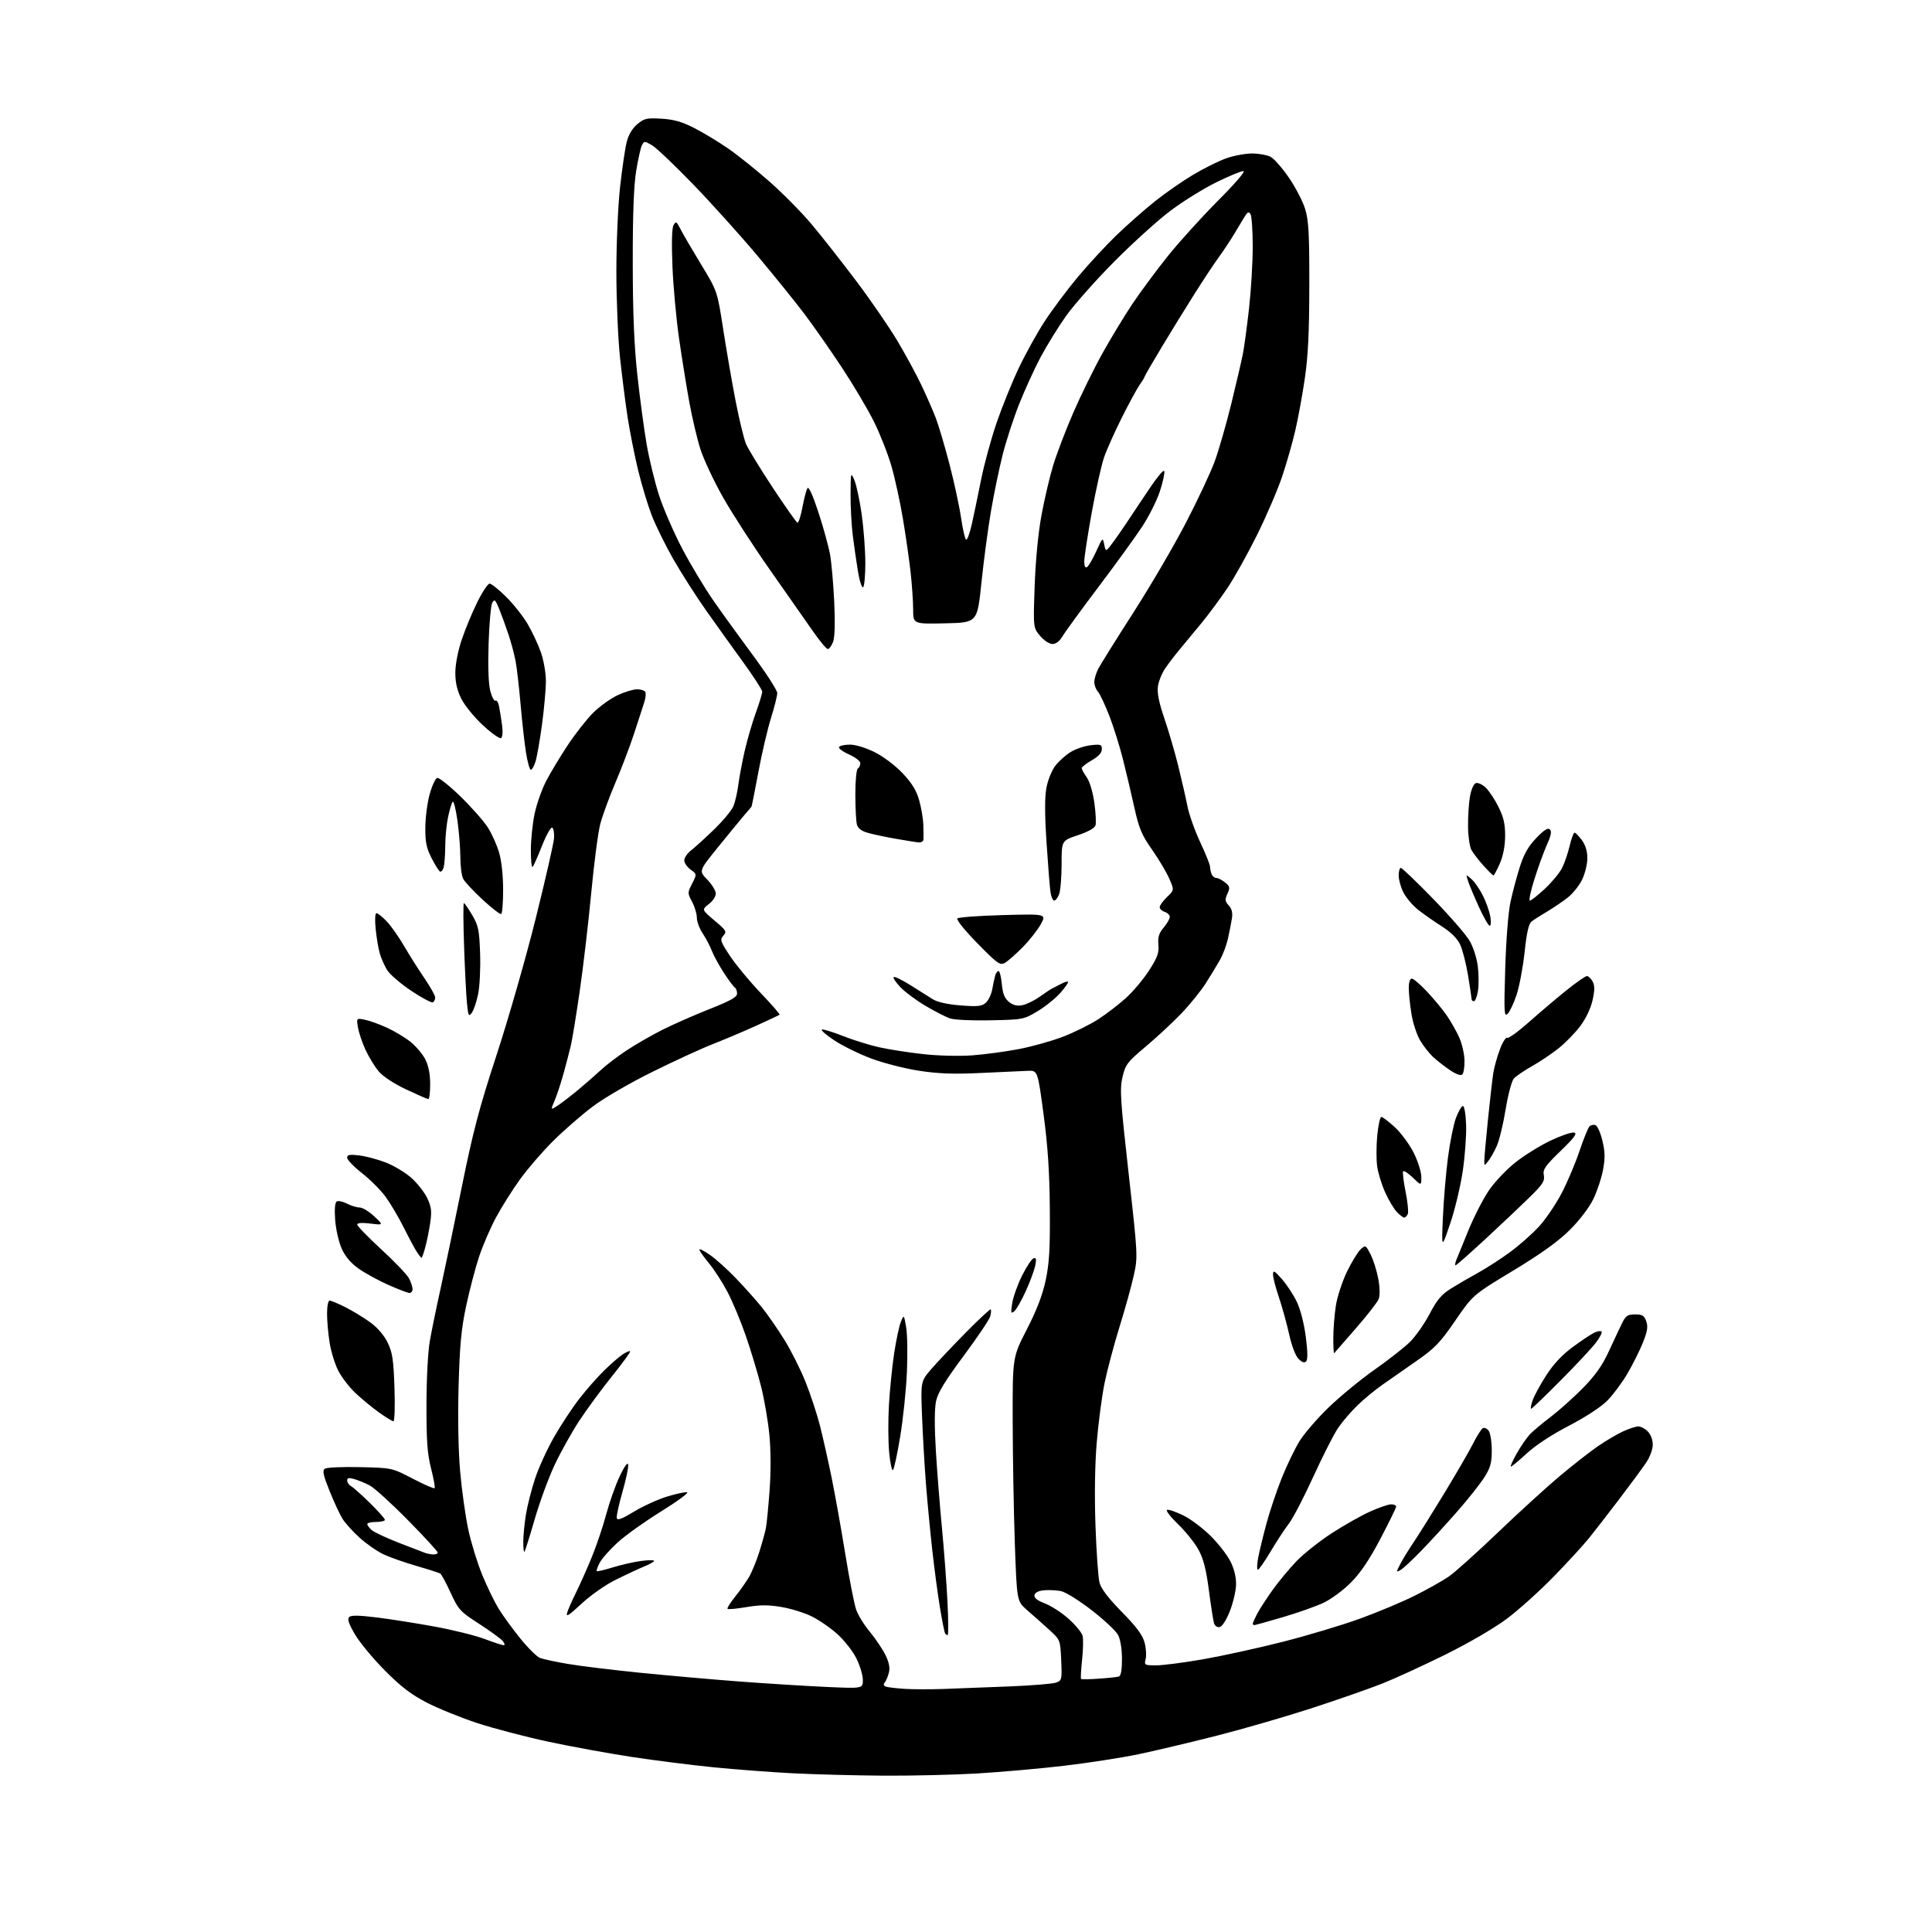 <?xml version="1.0" encoding="UTF-8" standalone="no"?>
<svg 
  version="1.1" 
  xmlns="http://www.w3.org/2000/svg" 
  xmlns:xlink="http://www.w3.org/1999/xlink" 
  xmlns:svg="http://www.w3.org/2000/svg"
  xmlns:rdf="http://www.w3.org/1999/02/22-rdf-syntax-ns#"
  xmlns:cc="http://creativecommons.org/ns#"
  xmlns:dc="http://purl.org/dc/elements/1.1/"
  viewBox="0 0 768 768"
  width="768"
  height="768"
>
<style>svg {background-color: white; }</style>"
<path stroke="none" fill="black" fill-rule="evenodd" d="M350.79,705.85C339.63,705.77 323.52,705.34 315.00,704.90C306.48,704.47 292.30,703.39 283.50,702.51C274.70,701.63 260.07,699.78 251.00,698.39C241.93,697.01 227.10,694.30 218.06,692.37C209.01,690.43 196.30,687.11 189.80,684.98C183.31,682.84 174.28,679.19 169.75,676.86C163.46,673.62 159.48,670.59 153.00,664.06C148.32,659.35 142.97,652.89 141.10,649.70C138.66,645.54 138.00,643.60 138.78,642.82C139.56,642.04 142.63,642.08 149.68,642.95C155.08,643.62 165.46,645.25 172.73,646.58C180.01,647.92 188.95,650.13 192.60,651.50C196.25,652.88 199.69,654.00 200.24,654.00C200.79,654.00 200.63,653.26 199.87,652.35C199.12,651.44 194.89,648.36 190.48,645.51C182.91,640.63 182.26,639.92 179.15,633.18C177.34,629.25 175.48,625.79 175.01,625.51C174.54,625.22 170.30,623.86 165.58,622.49C160.86,621.13 154.96,619.05 152.47,617.88C149.98,616.71 145.73,613.76 143.02,611.33C140.32,608.90 137.21,605.46 136.12,603.69C135.02,601.92 132.71,596.93 130.98,592.60C128.44,586.26 128.08,584.55 129.16,583.82C129.90,583.33 136.20,583.05 143.16,583.21C155.82,583.50 155.82,583.50 164.05,587.78C168.57,590.13 172.49,591.84 172.76,591.58C173.02,591.31 172.40,587.81 171.37,583.80C169.88,577.97 169.51,572.87 169.53,558.50C169.54,548.13 170.11,537.32 170.87,533.00C171.60,528.88 173.54,519.42 175.19,512.00C176.83,504.57 180.60,486.48 183.58,471.79C188.02,449.83 190.49,440.46 197.47,419.14C202.14,404.88 209.12,380.53 212.97,365.04C216.82,349.55 220.10,335.22 220.24,333.19C220.38,331.16 220.05,329.27 219.50,329.00C218.95,328.73 217.14,331.96 215.47,336.19C213.81,340.43 212.12,344.21 211.72,344.61C211.33,345.01 211.01,342.00 211.02,337.92C211.03,333.84 211.70,327.35 212.51,323.50C213.32,319.65 215.38,313.80 217.09,310.50C218.80,307.20 222.67,300.77 225.69,296.20C228.72,291.64 233.28,285.83 235.84,283.30C238.41,280.77 242.75,277.64 245.50,276.36C248.25,275.07 251.71,274.02 253.19,274.01C254.67,274.00 256.16,274.45 256.50,275.01C256.85,275.56 256.66,277.47 256.08,279.26C255.51,281.04 253.70,286.59 252.06,291.60C250.43,296.60 247.08,305.40 244.62,311.16C242.16,316.92 239.45,324.34 238.59,327.65C237.73,330.96 236.12,343.30 235.01,355.08C233.90,366.86 231.85,384.37 230.45,393.98C229.05,403.60 227.48,413.27 226.95,415.48C226.43,417.69 225.14,422.65 224.09,426.50C223.03,430.35 221.42,435.26 220.50,437.42C218.83,441.34 218.83,441.34 221.67,439.51C223.22,438.50 226.97,435.61 230.00,433.09C233.02,430.56 237.07,427.02 239.00,425.22C240.92,423.41 245.44,419.98 249.04,417.58C252.64,415.19 259.17,411.44 263.54,409.25C267.92,407.07 276.34,403.37 282.25,401.03C290.46,397.79 293.00,396.35 293.00,394.95C293.00,393.94 292.59,392.87 292.10,392.56C291.60,392.25 289.66,389.64 287.77,386.75C285.89,383.86 283.74,379.93 282.99,378.00C282.24,376.07 280.59,372.93 279.32,371.02C278.04,369.10 277.00,366.29 277.00,364.76C277.00,363.24 276.15,360.41 275.12,358.48C273.27,355.03 273.27,354.89 275.14,351.23C277.04,347.50 277.04,347.50 274.52,345.67C273.13,344.66 272.00,343.00 272.00,341.99C272.00,340.97 273.24,339.18 274.75,338.01C276.26,336.83 280.38,333.09 283.89,329.69C287.41,326.28 290.84,322.15 291.53,320.50C292.22,318.85 293.10,315.02 293.49,312.00C293.88,308.98 295.02,302.90 296.03,298.49C297.04,294.08 299.02,287.28 300.44,283.37C301.85,279.46 303.00,275.68 303.00,274.96C303.00,274.25 299.54,268.90 295.31,263.08C291.08,257.26 284.42,247.96 280.50,242.40C276.59,236.85 270.80,227.78 267.64,222.25C264.49,216.72 260.62,208.86 259.05,204.79C257.48,200.71 255.06,192.68 253.67,186.94C252.28,181.20 250.41,171.81 249.52,166.08C248.63,160.34 247.26,149.54 246.46,142.08C245.67,134.61 245.02,119.28 245.02,108.00C245.02,96.50 245.67,81.67 246.50,74.22C247.32,66.92 248.49,58.92 249.12,56.46C249.84,53.58 251.35,51.04 253.32,49.38C256.08,47.06 257.06,46.84 262.95,47.18C267.88,47.48 271.10,48.39 275.99,50.90C279.57,52.72 285.64,56.40 289.49,59.06C293.35,61.73 300.77,67.68 306.00,72.29C311.23,76.89 318.68,84.45 322.57,89.08C326.46,93.71 334.40,103.80 340.21,111.50C346.02,119.20 353.45,130.00 356.73,135.50C360.00,141.00 364.31,148.94 366.30,153.15C368.30,157.36 370.86,163.21 371.99,166.15C373.12,169.09 375.57,177.37 377.44,184.55C379.30,191.72 381.37,201.29 382.03,205.81C382.69,210.33 383.59,214.25 384.03,214.52C384.48,214.79 385.51,211.98 386.34,208.26C387.17,204.54 388.82,196.59 390.02,190.58C391.22,184.57 393.98,174.45 396.16,168.08C398.35,161.71 402.33,151.88 405.01,146.24C407.69,140.60 412.31,132.27 415.26,127.74C418.22,123.21 424.10,115.34 428.34,110.25C432.58,105.16 439.52,97.65 443.77,93.55C448.02,89.45 454.88,83.40 459.00,80.11C463.12,76.81 470.00,72.02 474.28,69.47C478.56,66.92 484.51,63.97 487.51,62.91C490.50,61.86 495.10,61.01 497.73,61.01C500.35,61.02 503.62,61.60 505.00,62.29C506.38,62.99 509.66,66.69 512.29,70.53C514.93,74.36 517.86,79.97 518.79,83.00C520.21,87.58 520.50,92.70 520.47,113.50C520.45,132.10 519.99,141.57 518.68,150.50C517.70,157.10 516.02,166.32 514.93,171.00C513.85,175.68 511.55,183.78 509.82,189.00C508.10,194.22 503.59,204.78 499.80,212.45C496.01,220.11 490.61,229.79 487.79,233.95C484.98,238.10 480.47,244.20 477.76,247.50C475.06,250.80 471.20,255.46 469.20,257.85C467.19,260.24 464.48,263.78 463.17,265.71C461.85,267.64 460.56,270.89 460.28,272.93C459.94,275.49 460.73,279.39 462.85,285.57C464.53,290.48 467.02,299.00 468.38,304.50C469.74,310.00 471.38,317.20 472.03,320.50C472.68,323.80 474.97,330.24 477.11,334.81C479.25,339.38 481.00,343.73 481.00,344.48C481.00,345.22 481.27,346.55 481.61,347.42C481.94,348.29 482.79,349.00 483.50,349.00C484.20,349.00 485.76,349.80 486.97,350.77C488.92,352.35 489.02,352.85 487.92,355.27C486.86,357.60 486.94,358.28 488.46,359.95C489.71,361.34 490.07,362.88 489.69,365.21C489.39,367.02 488.69,370.58 488.13,373.12C487.57,375.67 486.15,379.46 484.97,381.55C483.80,383.64 481.24,387.85 479.29,390.90C477.34,393.95 472.99,399.33 469.62,402.85C466.25,406.38 459.90,412.28 455.50,415.98C448.13,422.17 447.40,423.12 446.22,428.10C445.08,432.93 445.34,436.97 448.65,466.50C452.30,499.10 452.33,499.59 450.70,507.00C449.79,511.12 447.23,520.35 445.01,527.50C442.79,534.65 440.10,544.77 439.04,550.00C437.99,555.23 436.60,565.80 435.96,573.50C435.23,582.25 435.05,594.63 435.47,606.50C435.84,616.95 436.56,627.11 437.06,629.08C437.69,631.52 440.52,635.24 445.93,640.75C451.72,646.64 454.17,649.93 454.97,652.88C455.57,655.10 455.77,658.07 455.42,659.46C454.80,661.92 454.94,662.00 459.67,662.00C462.35,662.00 470.84,660.89 478.53,659.54C486.21,658.18 500.40,655.07 510.05,652.61C519.70,650.16 533.43,646.04 540.55,643.46C547.67,640.88 557.55,636.74 562.50,634.25C567.45,631.77 573.46,628.39 575.87,626.74C578.27,625.09 587.04,617.22 595.37,609.25C603.69,601.28 614.77,591.17 620.00,586.78C625.23,582.39 632.11,577.01 635.30,574.82C638.49,572.64 642.99,570.00 645.30,568.95C647.61,567.90 650.29,567.03 651.25,567.02C652.21,567.01 653.90,567.90 655.00,569.00C656.18,570.18 657.00,572.33 657.00,574.27C657.00,576.17 655.87,579.20 654.30,581.52C652.82,583.71 648.01,590.23 643.62,596.00C639.23,601.77 633.82,608.75 631.60,611.50C629.38,614.25 623.05,621.14 617.53,626.81C612.01,632.48 603.66,639.99 598.97,643.50C593.99,647.22 583.79,653.16 574.47,657.77C565.69,662.11 554.45,667.27 549.50,669.23C544.55,671.19 532.11,675.54 521.86,678.89C511.61,682.24 494.51,687.20 483.86,689.92C473.21,692.63 459.10,695.98 452.50,697.35C445.90,698.73 432.62,700.78 423.00,701.92C413.38,703.05 397.75,704.43 388.29,704.99C378.82,705.54 361.95,705.93 350.79,705.85zM375.00,671.39C380.23,671.20 391.93,670.75 401.00,670.39C410.07,670.03 418.56,669.34 419.86,668.85C422.11,668.01 422.19,667.61 421.84,659.91C421.48,651.85 421.48,651.85 416.87,647.67C414.34,645.38 410.46,641.92 408.24,640.00C404.22,636.50 404.22,636.50 403.41,613.50C402.97,600.85 402.59,579.02 402.56,565.00C402.50,539.50 402.50,539.50 408.17,528.48C412.10,520.85 414.40,514.86 415.66,508.98C417.11,502.20 417.45,496.49 417.32,480.50C417.21,465.95 416.53,455.73 414.84,443.00C412.50,425.50 412.50,425.50 408.50,425.67C406.30,425.76 397.98,426.14 390.00,426.52C378.98,427.04 373.04,426.82 365.28,425.63C359.66,424.77 351.11,422.57 346.28,420.76C341.45,418.94 334.84,415.69 331.60,413.53C328.35,411.37 326.15,409.45 326.72,409.26C327.28,409.07 331.06,410.23 335.12,411.84C339.18,413.44 345.65,415.46 349.50,416.31C353.35,417.17 361.23,418.40 367.00,419.03C372.97,419.69 381.38,419.90 386.50,419.52C391.45,419.15 399.79,418.03 405.03,417.02C410.27,416.02 418.21,413.79 422.67,412.07C427.14,410.34 433.42,407.22 436.64,405.13C439.86,403.03 444.80,399.24 447.61,396.69C450.42,394.14 454.55,389.24 456.77,385.78C460.09,380.63 460.76,378.79 460.48,375.56C460.22,372.53 460.69,370.96 462.57,368.74C463.91,367.15 465.00,365.24 465.00,364.49C465.00,363.74 464.10,362.85 463.00,362.50C461.90,362.15 461.00,361.30 461.00,360.62C461.00,359.93 462.31,358.12 463.90,356.59C466.80,353.81 466.80,353.81 464.75,349.16C463.62,346.60 460.54,341.43 457.90,337.67C453.87,331.93 452.76,329.29 450.96,321.17C449.78,315.85 447.75,307.23 446.44,302.00C445.13,296.77 442.66,288.90 440.96,284.50C439.25,280.10 437.21,275.79 436.43,274.92C435.64,274.05 435.00,272.34 435.00,271.12C435.00,269.90 435.72,267.51 436.60,265.81C437.48,264.11 443.72,254.12 450.47,243.61C457.22,233.10 466.61,217.07 471.32,208.00C476.03,198.93 481.22,187.88 482.85,183.45C484.47,179.02 487.45,168.67 489.47,160.45C491.48,152.23 493.57,143.25 494.10,140.50C494.63,137.75 495.72,129.65 496.52,122.50C497.32,115.35 497.98,104.33 497.98,98.00C497.97,91.67 497.58,85.88 497.09,85.12C496.40,84.02 495.91,84.23 494.76,86.12C493.95,87.43 492.09,90.53 490.62,93.00C489.15,95.47 486.47,99.53 484.66,102.00C482.84,104.47 478.52,111.00 475.04,116.50C471.56,122.00 465.63,131.62 461.86,137.88C458.09,144.14 455.00,149.47 455.00,149.73C455.00,149.98 454.15,151.39 453.11,152.85C452.07,154.31 448.88,160.16 446.02,165.86C443.16,171.55 439.94,178.75 438.87,181.86C437.80,184.96 435.59,194.87 433.96,203.89C432.33,212.90 431.00,221.59 431.00,223.20C431.00,225.08 431.39,225.88 432.11,225.43C432.72,225.05 434.38,222.21 435.79,219.12C438.31,213.58 438.36,213.54 438.96,216.50C439.56,219.50 439.56,219.50 442.87,215.00C444.70,212.53 449.86,204.90 454.34,198.07C459.39,190.37 462.62,186.28 462.83,187.33C463.01,188.27 462.18,191.95 461.00,195.51C459.81,199.07 456.71,205.25 454.10,209.24C451.49,213.23 443.72,223.96 436.84,233.08C429.95,242.20 423.47,251.09 422.44,252.83C421.24,254.86 419.78,256.00 418.37,256.00C417.13,256.00 415.00,254.60 413.45,252.76C410.72,249.52 410.72,249.52 411.29,233.01C411.64,222.99 412.69,211.98 413.97,205.00C415.13,198.68 417.22,189.73 418.61,185.11C420.01,180.50 423.61,171.05 426.62,164.11C429.63,157.18 434.84,146.55 438.21,140.50C441.57,134.45 446.96,125.57 450.18,120.76C453.40,115.95 459.74,107.40 464.26,101.76C468.79,96.12 477.76,86.21 484.20,79.75C491.11,72.82 495.24,68.00 494.26,68.00C493.34,68.00 488.52,70.00 483.55,72.44C478.57,74.89 470.45,79.91 465.50,83.60C460.55,87.29 450.43,96.44 443.00,103.92C435.57,111.40 426.94,121.14 423.80,125.56C420.67,129.97 416.09,137.39 413.62,142.04C411.16,146.69 407.33,155.08 405.11,160.68C402.89,166.29 399.95,175.29 398.59,180.68C397.23,186.08 395.14,196.12 393.96,203.00C392.77,209.88 391.06,222.70 390.15,231.50C388.50,247.50 388.50,247.50 375.75,247.78C363.00,248.06 363.00,248.06 362.99,242.28C362.99,239.10 362.53,232.45 361.98,227.50C361.43,222.55 360.06,213.00 358.94,206.29C357.82,199.57 355.76,190.12 354.36,185.29C352.96,180.45 349.83,172.49 347.40,167.60C344.97,162.70 339.24,153.03 334.66,146.10C330.09,139.17 323.38,129.57 319.75,124.77C316.12,119.97 307.74,109.58 301.12,101.68C294.50,93.79 283.04,81.06 275.66,73.41C268.27,65.76 260.85,58.70 259.16,57.72C256.23,56.02 256.06,56.02 255.18,57.72C254.68,58.70 253.64,63.33 252.88,68.00C251.93,73.83 251.51,85.30 251.53,104.50C251.55,124.46 252.07,137.24 253.35,149.00C254.33,158.07 255.99,170.45 257.03,176.50C258.07,182.55 260.32,191.78 262.02,197.00C263.72,202.22 267.82,211.65 271.12,217.95C274.42,224.25 279.95,233.48 283.39,238.45C286.84,243.43 294.01,253.35 299.31,260.50C304.62,267.65 308.96,274.40 308.97,275.50C308.97,276.60 307.84,281.10 306.46,285.50C305.09,289.90 302.83,299.55 301.46,306.94C300.08,314.33 298.85,320.51 298.73,320.68C298.60,320.84 297.24,322.44 295.70,324.24C294.17,326.03 289.51,331.71 285.35,336.85C277.79,346.19 277.79,346.19 281.08,349.58C282.89,351.45 284.44,353.91 284.52,355.04C284.61,356.26 283.48,358.04 281.80,359.36C278.92,361.62 278.92,361.62 284.02,365.92C288.72,369.88 288.99,370.35 287.55,371.94C286.12,373.53 286.34,374.20 290.24,380.08C292.58,383.60 298.06,390.20 302.40,394.75C306.75,399.31 310.12,403.18 309.90,403.37C309.68,403.55 305.45,405.54 300.50,407.79C295.55,410.03 287.90,413.27 283.50,414.98C279.10,416.69 268.30,421.65 259.50,426.00C250.32,430.54 240.09,436.48 235.50,439.95C231.10,443.27 224.05,449.42 219.83,453.61C215.61,457.80 209.69,464.67 206.67,468.87C203.65,473.06 199.36,479.88 197.15,484.00C194.94,488.12 191.94,495.07 190.48,499.43C189.02,503.78 186.72,512.56 185.35,518.93C183.35,528.24 182.76,534.51 182.30,551.00C181.95,563.59 182.19,576.71 182.92,585.00C183.57,592.42 185.03,602.77 186.15,608.00C187.27,613.23 189.76,621.33 191.68,626.00C193.60,630.67 196.53,636.72 198.18,639.43C199.84,642.13 203.71,647.47 206.79,651.27C209.87,655.08 213.41,658.59 214.66,659.06C215.92,659.54 220.89,660.61 225.72,661.43C230.55,662.26 243.50,663.84 254.50,664.95C265.50,666.05 283.27,667.62 294.00,668.43C304.73,669.23 320.14,670.20 328.25,670.57C343.00,671.24 343.00,671.24 343.00,667.82C343.00,665.93 341.84,662.06 340.42,659.22C339.00,656.37 335.60,652.03 332.86,649.57C330.13,647.11 325.50,643.92 322.59,642.50C319.67,641.07 314.22,639.40 310.48,638.78C305.33,637.92 301.97,637.94 296.69,638.85C292.85,639.50 289.49,639.82 289.21,639.55C288.94,639.27 290.27,637.13 292.17,634.78C294.06,632.42 296.55,628.92 297.68,627.00C298.82,625.08 300.68,620.58 301.81,617.00C302.94,613.42 304.12,609.15 304.45,607.50C304.77,605.85 305.43,599.12 305.92,592.54C306.46,585.32 306.43,576.62 305.86,570.57C305.35,565.06 303.83,556.23 302.49,550.95C301.15,545.67 298.43,536.65 296.44,530.92C294.45,525.19 291.20,517.41 289.23,513.64C287.25,509.86 283.92,504.70 281.82,502.16C279.72,499.62 278.00,497.17 278.00,496.72C278.00,496.27 279.91,497.24 282.25,498.87C284.59,500.50 289.23,504.68 292.57,508.17C295.92,511.65 300.49,516.77 302.75,519.55C305.00,522.32 309.06,528.17 311.78,532.55C314.49,536.92 318.32,544.55 320.28,549.50C322.25,554.45 324.82,562.27 325.99,566.88C327.15,571.49 329.22,580.71 330.58,587.38C331.94,594.05 334.38,607.67 336.00,617.66C337.62,627.65 339.56,637.61 340.32,639.80C341.07,641.98 343.51,645.96 345.74,648.63C347.96,651.31 350.74,655.41 351.91,657.75C353.36,660.64 353.83,662.88 353.38,664.75C353.02,666.26 352.29,668.06 351.75,668.74C351.08,669.58 351.21,670.13 352.14,670.46C352.89,670.73 356.20,671.13 359.50,671.34C362.80,671.56 369.77,671.58 375.00,671.39zM436.80,667.30C440.48,667.05 444.06,666.67 444.75,666.45C445.58,666.19 446.00,663.87 446.00,659.48C446.00,655.56 445.39,651.72 444.48,649.97C443.65,648.36 438.90,643.90 433.93,640.06C428.83,636.11 423.48,632.80 421.63,632.46C419.83,632.12 416.82,631.99 414.94,632.17C412.78,632.38 411.41,633.09 411.21,634.10C411.01,635.19 412.34,636.24 415.43,637.42C417.91,638.37 422.16,641.13 424.86,643.57C427.57,646.00 430.04,649.01 430.35,650.27C430.67,651.53 430.58,655.81 430.15,659.80C429.73,663.78 429.54,667.21 429.74,667.40C429.93,667.60 433.11,667.56 436.80,667.30zM376.71,650.00C376.38,650.00 375.91,649.66 375.67,649.25C375.42,648.84 374.50,644.23 373.64,639.00C372.77,633.77 371.39,623.42 370.57,616.00C369.75,608.58 368.63,596.88 368.09,590.00C367.55,583.12 366.85,571.12 366.54,563.32C365.98,549.15 365.98,549.15 370.12,544.32C372.40,541.67 378.58,535.13 383.84,529.79C389.11,524.45 393.60,520.27 393.83,520.49C394.05,520.72 393.98,521.94 393.66,523.20C393.34,524.47 388.58,531.56 383.08,538.96C375.68,548.92 372.82,553.61 372.09,557.00C371.47,559.93 371.43,566.99 372.01,576.54C372.50,584.77 373.60,598.64 374.44,607.37C375.27,616.10 376.26,629.26 376.63,636.62C377.00,643.98 377.04,650.00 376.71,650.00zM484.84,646.79C483.91,646.97 482.92,646.31 482.61,645.31C482.29,644.31 481.38,638.42 480.56,632.22C479.47,623.88 478.40,619.66 476.43,616.05C474.97,613.37 471.30,608.79 468.27,605.87C465.25,602.96 463.29,600.40 463.93,600.19C464.56,599.98 467.45,600.96 470.34,602.38C473.24,603.79 478.14,607.47 481.25,610.56C484.36,613.64 487.93,618.26 489.19,620.83C490.68,623.86 491.44,627.10 491.35,630.05C491.27,632.55 490.15,637.27 488.86,640.53C487.48,643.99 485.81,646.61 484.84,646.79zM498.63,646.00C498.28,646.00 498.00,645.75 498.00,645.45C498.00,645.15 498.74,643.46 499.64,641.70C500.55,639.94 503.29,635.68 505.73,632.24C508.18,628.80 512.50,623.58 515.34,620.63C518.18,617.68 524.44,612.71 529.25,609.57C534.06,606.44 540.91,602.55 544.48,600.94C548.04,599.32 551.87,598.00 552.98,598.00C554.09,598.00 555.00,598.39 555.00,598.87C555.00,599.35 552.19,605.09 548.77,611.62C544.39,619.96 540.89,625.16 537.02,629.07C533.92,632.19 529.08,635.76 526.00,637.19C522.98,638.60 515.72,641.16 509.88,642.87C504.03,644.59 498.97,646.00 498.63,646.00zM231.17,637.50C226.00,642.30 224.86,643.00 225.48,641.00C225.91,639.62 227.50,636.02 229.01,633.00C230.52,629.98 233.32,623.67 235.24,619.00C237.15,614.33 239.73,606.67 240.97,602.00C242.21,597.33 244.59,590.58 246.26,587.00C248.09,583.09 249.46,581.15 249.70,582.13C249.92,583.03 248.92,587.87 247.48,592.89C246.04,597.90 245.00,602.65 245.18,603.43C245.42,604.49 247.18,603.84 252.00,600.91C255.57,598.73 261.53,596.02 265.23,594.89C268.93,593.75 272.50,593.00 273.17,593.22C273.84,593.45 269.13,596.89 262.71,600.87C256.29,604.85 248.53,610.40 245.47,613.20C242.41,616.00 239.21,619.62 238.38,621.24C237.54,622.86 237.02,624.35 237.22,624.55C237.42,624.75 240.27,624.09 243.54,623.08C246.82,622.06 251.86,620.91 254.75,620.52C257.64,620.13 260.00,620.10 260.00,620.46C260.00,620.81 258.31,621.79 256.25,622.62C254.19,623.46 249.15,625.80 245.06,627.82C240.74,629.96 234.91,634.02 231.17,637.50zM556.69,624.14C554.96,625.09 554.95,625.00 556.58,621.82C557.52,619.99 559.95,616.02 561.99,613.00C564.02,609.98 569.55,601.13 574.28,593.34C579.01,585.55 584.09,576.78 585.57,573.84C587.05,570.90 588.77,568.17 589.38,567.77C590.00,567.37 591.06,567.79 591.75,568.71C592.44,569.63 593.00,573.13 593.00,576.50C593.00,581.55 592.49,583.42 590.03,587.28C588.40,589.86 583.61,595.91 579.38,600.73C575.15,605.55 568.73,612.57 565.10,616.32C561.47,620.07 557.69,623.59 556.69,624.14zM500.01,624.00C499.60,624.00 499.66,621.86 500.14,619.25C500.63,616.64 502.14,610.40 503.50,605.40C504.87,600.39 507.60,592.29 509.57,587.40C511.54,582.51 514.66,576.03 516.50,573.01C518.34,569.98 523.59,563.88 528.17,559.46C532.75,555.04 540.96,548.30 546.41,544.47C551.85,540.65 558.16,535.72 560.41,533.51C562.67,531.30 566.20,526.28 568.26,522.35C571.22,516.71 572.99,514.59 576.75,512.24C579.36,510.61 584.20,507.79 587.50,505.98C590.80,504.17 596.52,500.48 600.21,497.78C603.90,495.08 609.11,490.47 611.80,487.53C614.48,484.60 618.53,478.63 620.79,474.28C623.06,469.93 626.24,462.42 627.86,457.58C629.49,452.74 631.28,448.32 631.84,447.76C632.40,447.20 633.49,446.97 634.25,447.27C635.01,447.56 636.24,450.33 636.98,453.44C638.05,457.86 638.10,460.37 637.22,465.09C636.61,468.39 634.84,473.66 633.30,476.80C631.66,480.13 627.78,485.20 623.94,489.00C619.37,493.52 612.53,498.43 601.44,505.13C585.50,514.76 585.50,514.76 578.50,524.96C572.42,533.81 570.38,535.93 563.00,541.06C558.33,544.31 552.17,548.61 549.32,550.61C546.48,552.61 542.09,556.24 539.58,558.68C537.07,561.12 533.65,565.10 531.98,567.53C530.31,569.95 525.87,578.67 522.11,586.90C518.35,595.14 513.95,603.59 512.33,605.69C510.71,607.78 507.45,612.76 505.08,616.75C502.71,620.74 500.43,624.00 500.01,624.00zM172.25,617.92C173.21,617.96 174.00,617.62 174.00,617.15C174.00,616.69 168.65,610.87 162.11,604.24C155.57,597.60 148.74,591.40 146.92,590.46C145.10,589.52 142.35,588.39 140.81,587.95C138.70,587.34 138.00,587.48 138.00,588.52C138.00,589.28 138.70,590.29 139.56,590.77C140.41,591.25 143.79,594.27 147.06,597.47C150.33,600.68 153.00,603.68 153.00,604.15C153.00,604.62 151.43,605.00 149.50,605.00C147.57,605.00 146.00,605.38 146.00,605.85C146.00,606.31 146.79,607.38 147.75,608.23C148.71,609.07 153.55,611.34 158.50,613.27C163.45,615.20 168.18,617.02 169.00,617.31C169.82,617.60 171.29,617.88 172.25,617.92zM208.47,616.86C208.21,617.12 208.00,615.35 208.01,612.92C208.01,610.49 208.49,605.60 209.06,602.05C209.64,598.51 211.28,592.07 212.70,587.75C214.13,583.43 217.54,575.98 220.27,571.20C223.01,566.41 227.52,559.58 230.30,556.00C233.08,552.42 237.53,547.37 240.20,544.76C242.87,542.15 246.18,539.27 247.56,538.37C248.93,537.47 250.25,536.92 250.49,537.16C250.72,537.39 247.49,541.84 243.31,547.04C239.13,552.24 233.27,560.21 230.29,564.75C227.31,569.29 222.91,577.17 220.51,582.25C218.11,587.34 214.52,597.10 212.54,603.95C210.56,610.79 208.73,616.61 208.47,616.86zM354.99,584.35C354.55,584.83 353.86,581.68 353.46,577.37C353.05,573.06 353.01,564.58 353.36,558.52C353.71,552.46 354.65,543.21 355.44,537.96C356.24,532.72 357.43,527.09 358.10,525.46C359.32,522.50 359.32,522.50 360.20,527.50C360.69,530.25 360.83,538.35 360.51,545.50C360.19,552.65 358.99,564.12 357.85,571.00C356.72,577.88 355.43,583.88 354.99,584.35zM600.60,583.00C600.25,583.00 601.30,580.64 602.94,577.75C604.58,574.86 606.93,571.45 608.15,570.16C609.37,568.88 613.10,565.75 616.44,563.22C619.77,560.68 625.53,555.53 629.24,551.76C634.17,546.74 636.92,542.84 639.52,537.20C641.48,532.97 643.84,527.92 644.79,526.00C646.26,523.00 647.00,522.50 649.98,522.50C652.86,522.50 653.62,522.96 654.41,525.24C655.17,527.38 654.87,529.24 653.07,533.74C651.79,536.91 649.04,542.42 646.94,546.00C644.85,549.58 641.25,554.41 638.96,556.74C636.44,559.30 630.37,563.27 623.69,566.74C616.93,570.25 610.37,574.55 606.91,577.75C603.79,580.64 600.95,583.00 600.60,583.00zM156.38,564.98C155.90,564.96 153.25,563.33 150.50,561.35C147.75,559.37 143.55,555.90 141.17,553.63C138.78,551.36 135.76,547.41 134.46,544.86C133.15,542.31 131.62,537.36 131.05,533.86C130.48,530.36 130.01,525.14 130.01,522.25C130.00,519.30 130.45,517.00 131.03,517.00C131.60,517.00 134.41,518.18 137.28,519.62C140.15,521.07 144.60,523.78 147.18,525.65C150.09,527.78 152.70,530.81 154.10,533.72C156.00,537.62 156.43,540.51 156.81,551.69C157.06,559.04 156.87,564.99 156.38,564.98zM608.66,560.00C608.35,560.00 608.60,558.54 609.21,556.75C609.81,554.96 612.24,550.48 614.60,546.80C617.51,542.26 620.93,538.60 625.20,535.46C628.66,532.91 632.51,530.33 633.75,529.75C634.99,529.16 636.29,528.96 636.64,529.31C636.99,529.66 635.99,531.65 634.41,533.72C632.84,535.80 626.52,542.56 620.38,548.75C614.24,554.94 608.96,560.00 608.66,560.00zM519.21,541.19C518.53,541.87 517.54,541.54 516.19,540.19C514.99,538.99 513.47,535.00 512.44,530.34C511.48,526.03 509.64,519.38 508.35,515.57C507.06,511.77 506.02,507.72 506.04,506.57C506.08,504.82 506.62,505.10 509.56,508.44C511.47,510.60 514.14,514.65 515.48,517.44C516.93,520.45 518.38,526.09 519.07,531.34C519.84,537.28 519.88,540.52 519.21,541.19zM530.35,537.92C530.16,538.15 530.00,535.45 530.01,531.92C530.01,528.39 530.47,522.58 531.03,519.00C531.59,515.42 533.59,509.32 535.48,505.44C537.37,501.56 539.81,497.58 540.89,496.60C542.81,494.86 542.92,494.92 544.84,498.69C545.93,500.82 547.29,505.14 547.88,508.30C548.52,511.75 548.59,514.95 548.06,516.35C547.57,517.62 543.47,522.90 538.94,528.08C534.40,533.26 530.54,537.69 530.35,537.92zM403.19,521.25C401.86,522.35 401.76,521.95 402.38,518.00C402.77,515.52 404.53,510.61 406.29,507.07C408.06,503.53 410.11,500.44 410.86,500.20C411.90,499.86 412.05,500.53 411.52,503.13C411.13,504.98 409.45,509.54 407.76,513.25C406.08,516.96 404.02,520.56 403.19,521.25zM162.75,513.97C162.06,513.95 158.24,512.49 154.27,510.72C150.29,508.95 144.97,506.03 142.45,504.22C139.37,502.02 137.18,499.40 135.78,496.24C134.64,493.65 133.49,488.55 133.23,484.90C132.92,480.68 133.15,478.03 133.85,477.60C134.45,477.22 136.28,477.61 137.92,478.46C139.56,479.31 141.83,480.00 142.97,480.00C144.10,480.00 146.71,481.58 148.76,483.52C152.50,487.03 152.50,487.03 147.25,486.39C143.84,485.97 142.00,486.11 142.00,486.79C142.00,487.37 146.32,491.81 151.60,496.67C156.88,501.53 161.83,506.72 162.60,508.20C163.37,509.69 164.00,511.60 164.00,512.45C164.00,513.30 163.44,513.99 162.75,513.97zM578.61,503.00C578.30,503.00 578.45,501.99 578.95,500.75C579.44,499.51 581.63,494.16 583.81,488.86C585.99,483.56 589.61,476.53 591.84,473.23C594.08,469.94 598.80,464.94 602.34,462.13C605.88,459.31 612.17,455.40 616.33,453.42C620.49,451.45 624.70,450.01 625.69,450.22C627.10,450.52 625.93,452.13 620.33,457.55C614.19,463.51 613.24,464.88 613.69,467.18C614.12,469.44 613.28,470.78 608.30,475.68C605.05,478.88 597.17,486.34 590.78,492.25C584.39,498.16 578.92,503.00 578.61,503.00zM167.58,500.00C167.39,500.00 166.56,498.98 165.75,497.73C164.93,496.49 162.57,492.10 160.51,487.98C158.45,483.87 155.20,478.36 153.29,475.75C151.39,473.14 147.17,468.91 143.91,466.35C140.66,463.80 138.00,461.03 138.00,460.21C138.00,459.02 138.95,458.84 142.75,459.29C145.36,459.60 150.10,460.86 153.28,462.08C156.46,463.30 161.03,466.04 163.45,468.16C165.86,470.29 168.73,473.93 169.83,476.26C171.48,479.76 171.69,481.46 171.03,486.00C170.59,489.02 169.71,493.41 169.07,495.75C168.44,498.09 167.77,500.00 167.58,500.00zM576.45,486.46C573.03,496.50 573.03,496.50 573.57,484.00C573.87,477.12 574.77,466.44 575.57,460.26C576.37,454.08 577.81,446.95 578.76,444.41C579.72,441.87 580.95,439.73 581.50,439.65C582.07,439.56 582.63,442.72 582.80,446.96C582.96,451.06 582.37,459.37 581.48,465.42C580.60,471.47 578.33,480.94 576.45,486.46zM558.21,484.00C557.73,484.00 556.40,482.99 555.23,481.75C554.07,480.51 552.00,477.02 550.63,474.00C549.26,470.97 547.83,466.36 547.46,463.73C547.08,461.11 547.08,455.60 547.47,451.48C547.86,447.37 548.59,444.00 549.11,444.00C549.62,444.00 552.05,445.85 554.50,448.10C556.94,450.36 560.31,454.93 561.97,458.26C563.64,461.59 565.00,465.91 565.00,467.86C565.00,471.39 565.00,471.39 561.61,468.11C559.75,466.30 558.01,465.20 557.76,465.66C557.50,466.12 557.94,469.77 558.75,473.76C559.55,477.75 559.95,481.68 559.64,482.51C559.32,483.33 558.68,484.00 558.21,484.00zM591.64,461.50C590.06,463.50 590.06,463.50 590.03,461.50C590.02,460.40 590.67,452.98 591.49,445.00C592.31,437.02 593.27,428.70 593.61,426.50C593.96,424.30 595.12,420.13 596.20,417.24C597.27,414.34 598.58,412.24 599.11,412.57C599.63,412.89 603.54,410.07 607.78,406.30C612.03,402.53 618.70,396.87 622.61,393.72C626.52,390.58 630.22,388.00 630.83,388.00C631.43,388.00 632.45,388.97 633.09,390.16C633.97,391.81 633.96,393.61 633.05,397.66C632.33,400.88 630.39,404.94 628.15,407.92C626.11,410.63 622.21,414.63 619.47,416.79C616.74,418.96 611.98,422.15 608.89,423.88C605.80,425.62 602.59,427.81 601.75,428.77C600.91,429.72 599.45,435.23 598.51,441.00C597.57,446.77 596.00,453.30 595.01,455.50C594.03,457.70 592.51,460.40 591.64,461.50zM170.25,436.92C169.84,436.88 165.88,435.15 161.46,433.07C156.64,430.80 152.28,427.94 150.55,425.90C148.97,424.03 146.60,420.15 145.28,417.29C143.96,414.42 142.62,410.41 142.29,408.38C141.69,404.69 141.69,404.69 145.03,405.36C146.87,405.72 150.80,407.14 153.77,408.50C156.74,409.86 160.95,412.38 163.12,414.10C165.30,415.82 167.96,418.96 169.04,421.07C170.35,423.64 171.00,426.93 171.00,430.96C171.00,434.28 170.66,436.97 170.25,436.92zM581.30,427.10C580.70,427.70 578.91,427.09 576.43,425.42C574.27,423.98 571.22,421.60 569.66,420.15C568.10,418.69 565.76,415.70 564.47,413.50C563.17,411.30 561.64,406.57 561.07,403.00C560.49,399.43 560.01,394.81 560.01,392.75C560.00,390.50 560.48,389.00 561.20,389.00C561.86,389.00 564.61,391.36 567.31,394.23C570.01,397.11 573.56,401.40 575.18,403.77C576.81,406.13 579.03,410.07 580.11,412.51C581.19,414.95 582.11,419.02 582.16,421.55C582.22,424.08 581.83,426.57 581.30,427.10zM393.69,405.59C386.11,405.75 379.22,405.41 377.50,404.79C375.85,404.20 371.55,401.99 367.95,399.87C364.35,397.75 359.88,394.44 358.02,392.52C356.16,390.60 354.91,388.75 355.25,388.41C355.59,388.07 358.61,389.53 361.95,391.65C365.30,393.77 369.32,396.30 370.90,397.27C372.69,398.38 376.81,399.28 381.89,399.67C388.74,400.20 390.31,400.03 391.91,398.58C392.95,397.64 394.10,395.21 394.45,393.18C394.81,391.16 395.34,388.71 395.62,387.75C395.90,386.79 396.50,386.00 396.94,386.00C397.38,386.00 397.97,388.33 398.24,391.19C398.61,395.04 399.34,396.86 401.08,398.27C402.75,399.62 404.30,399.99 406.44,399.56C408.09,399.23 411.17,397.73 413.28,396.23C415.38,394.73 417.64,393.23 418.30,392.91C418.96,392.58 420.56,391.76 421.85,391.09C423.14,390.41 424.37,390.04 424.59,390.26C424.81,390.48 423.47,392.42 421.61,394.58C419.75,396.73 415.67,400.03 412.55,401.91C406.95,405.28 406.71,405.32 393.69,405.59zM187.56,402.59C186.34,404.26 186.14,403.89 185.64,398.97C185.33,395.96 184.81,385.74 184.48,376.25C184.15,366.76 184.11,359.00 184.40,359.00C184.68,359.00 186.17,361.14 187.70,363.75C190.18,367.97 190.52,369.67 190.85,379.09C191.05,384.91 190.69,392.16 190.06,395.20C189.43,398.25 188.30,401.57 187.56,402.59zM599.31,403.00C597.92,404.35 597.82,402.57 598.35,385.00C598.69,373.69 599.57,362.56 600.45,358.50C601.28,354.65 602.95,348.39 604.16,344.58C605.78,339.49 607.51,336.46 610.69,333.14C613.80,329.89 615.33,328.93 616.10,329.70C616.88,330.48 616.57,332.16 614.99,335.64C613.79,338.31 611.55,344.44 610.02,349.25C608.48,354.06 607.65,358.00 608.16,358.00C608.67,358.00 611.36,355.87 614.14,353.27C616.92,350.68 619.99,346.96 620.96,345.02C621.93,343.09 623.28,339.14 623.96,336.25C624.64,333.36 625.52,331.00 625.91,331.00C626.30,331.00 627.61,332.33 628.81,333.96C630.25,335.91 631.00,338.37 631.00,341.14C631.00,343.47 630.06,347.30 628.92,349.66C627.78,352.02 625.19,355.25 623.17,356.82C621.15,358.40 617.48,360.89 615.00,362.36C612.52,363.82 609.76,365.59 608.86,366.29C607.68,367.21 606.90,370.58 606.05,378.51C605.40,384.53 603.96,392.17 602.86,395.48C601.76,398.79 600.16,402.18 599.31,403.00zM172.09,398.44C171.59,398.75 167.72,396.69 163.49,393.87C159.26,391.04 154.94,387.32 153.89,385.61C152.84,383.90 151.53,380.93 150.97,379.00C150.41,377.07 149.67,372.69 149.33,369.25C148.96,365.54 149.10,363.00 149.66,363.00C150.18,363.00 152.01,364.46 153.72,366.25C155.43,368.04 158.52,372.43 160.60,376.00C162.67,379.57 166.31,385.34 168.69,388.81C171.06,392.29 173.00,395.75 173.00,396.50C173.00,397.26 172.59,398.14 172.09,398.44zM585.91,398.00C585.41,398.00 585.00,397.66 585.00,397.25C584.99,396.84 584.36,392.60 583.59,387.84C582.81,383.08 581.39,377.51 580.42,375.47C579.26,373.02 576.76,370.55 573.08,368.20C570.01,366.25 565.76,363.27 563.64,361.58C561.52,359.88 558.94,356.83 557.89,354.79C556.85,352.75 556.00,349.71 556.00,348.04C556.00,346.37 556.39,345.00 556.86,345.00C557.33,345.00 563.12,350.55 569.72,357.33C576.32,364.11 582.86,371.65 584.25,374.08C585.69,376.59 587.09,381.01 587.47,384.30C587.85,387.50 587.86,391.88 587.49,394.05C587.12,396.22 586.41,398.00 585.91,398.00zM399.36,382.81C397.50,383.80 396.34,382.96 388.48,374.92C383.38,369.71 380.06,365.57 380.59,365.08C381.09,364.61 389.25,364.02 398.73,363.76C415.96,363.30 415.96,363.30 413.73,367.40C412.50,369.65 409.23,373.79 406.47,376.60C403.70,379.40 400.50,382.20 399.36,382.81zM592.18,368.00C591.69,368.00 589.70,364.51 587.76,360.25C585.83,355.99 583.91,351.38 583.49,350.00C582.73,347.50 582.73,347.50 584.98,349.50C586.21,350.60 588.23,353.52 589.47,356.00C590.71,358.48 592.03,362.19 592.41,364.25C592.79,366.33 592.69,368.00 592.18,368.00zM199.25,363.33C198.84,363.58 195.51,361.02 191.86,357.64C188.20,354.26 184.71,350.52 184.11,349.32C183.50,348.11 183.00,344.29 183.00,340.82C183.00,337.34 182.48,330.77 181.84,326.21C181.21,321.65 180.35,318.27 179.95,318.71C179.54,319.14 178.72,321.88 178.11,324.80C177.50,327.71 176.99,332.89 176.99,336.30C176.98,339.71 176.70,343.51 176.37,344.74C176.04,345.97 175.37,346.73 174.87,346.42C174.37,346.11 172.85,343.66 171.48,340.96C169.48,337.01 169.02,334.66 169.08,328.78C169.12,324.78 169.91,318.84 170.83,315.58C171.75,312.32 173.07,309.47 173.77,309.24C174.47,309.01 178.64,312.32 183.04,316.60C187.44,320.88 192.34,326.43 193.93,328.94C195.52,331.45 197.54,335.94 198.41,338.93C199.36,342.17 200.00,348.11 200.00,353.62C200.00,358.72 199.66,363.08 199.25,363.33zM419.07,358.00C418.53,358.00 417.87,356.54 417.60,354.75C417.32,352.96 416.61,344.07 416.02,335.00C415.27,323.55 415.26,316.84 415.98,313.09C416.54,310.11 418.12,306.22 419.48,304.43C420.84,302.65 423.58,300.19 425.56,298.96C427.54,297.74 431.15,296.51 433.58,296.24C437.56,295.79 438.00,295.95 438.00,297.84C438.00,299.24 436.67,300.70 434.01,302.22C431.81,303.47 430.01,304.88 430.01,305.35C430.00,305.81 430.89,307.45 431.99,308.98C433.14,310.60 434.41,314.83 435.01,319.04C435.57,323.04 435.78,327.11 435.47,328.09C435.12,329.20 432.47,330.68 428.45,332.02C422.00,334.16 422.00,334.16 422.00,343.52C422.00,348.66 421.56,354.02 421.02,355.43C420.49,356.85 419.61,358.00 419.07,358.00zM593.67,348.00C593.43,348.00 591.64,346.24 589.70,344.09C587.76,341.94 585.60,339.12 584.90,337.84C584.20,336.55 583.60,332.35 583.57,328.50C583.53,324.65 583.87,319.34 584.32,316.69C584.78,313.98 585.79,311.64 586.62,311.32C587.44,311.00 589.21,311.79 590.57,313.07C591.93,314.34 594.24,317.84 595.71,320.83C597.75,325.01 598.36,327.71 598.31,332.46C598.27,336.42 597.51,340.31 596.18,343.32C595.04,345.89 593.91,348.00 593.67,348.00zM365.25,334.87C364.29,334.80 360.12,334.14 356.00,333.41C351.88,332.69 346.86,331.62 344.87,331.04C342.44,330.34 341.03,329.24 340.63,327.74C340.30,326.51 340.02,321.14 340.01,315.81C340.01,310.41 340.44,305.84 341.00,305.50C341.55,305.16 342.00,304.21 342.00,303.38C342.00,302.56 339.96,300.99 337.48,299.89C334.99,298.79 333.21,297.46 333.54,296.94C333.86,296.42 335.82,296.00 337.90,296.00C340.10,296.00 344.19,297.26 347.71,299.01C351.15,300.73 355.90,304.32 358.80,307.38C362.50,311.29 364.28,314.20 365.39,318.12C366.22,321.08 366.97,325.52 367.04,328.00C367.12,330.48 367.14,333.06 367.09,333.75C367.04,334.44 366.21,334.94 365.25,334.87zM211.01,306.00C210.56,306.00 209.70,302.96 209.10,299.25C208.51,295.54 207.54,286.88 206.94,280.00C206.34,273.12 205.45,265.37 204.95,262.76C204.46,260.16 203.20,255.43 202.14,252.26C201.09,249.09 199.43,244.54 198.46,242.14C196.94,238.38 196.56,238.03 195.69,239.59C195.13,240.58 194.47,247.95 194.22,255.95C193.93,265.32 194.18,272.02 194.93,274.78C195.57,277.13 196.49,278.82 196.97,278.52C197.44,278.23 198.08,279.22 198.38,280.74C198.68,282.26 199.21,285.58 199.56,288.13C199.94,290.91 199.78,293.02 199.17,293.40C198.61,293.74 195.38,291.47 192.00,288.34C188.62,285.21 184.76,280.50 183.43,277.86C181.72,274.48 181.00,271.41 181.00,267.46C181.00,264.12 182.02,258.81 183.53,254.33C184.92,250.19 187.70,243.47 189.71,239.40C191.72,235.33 193.94,232.00 194.64,232.00C195.34,232.00 198.29,234.37 201.21,237.26C204.12,240.15 207.97,245.02 209.76,248.08C211.56,251.14 213.92,256.18 215.01,259.29C216.12,262.45 217.00,267.52 217.00,270.77C217.00,273.96 216.30,281.74 215.45,288.04C214.60,294.34 213.44,300.96 212.87,302.75C212.31,304.54 211.47,306.00 211.01,306.00zM329.06,258.00C328.51,258.00 325.79,254.74 323.03,250.75C320.26,246.76 312.62,235.85 306.05,226.50C299.48,217.15 291.11,204.21 287.45,197.75C283.78,191.29 279.72,182.62 278.41,178.50C277.10,174.38 275.11,165.94 273.99,159.75C272.87,153.56 271.04,142.20 269.93,134.50C268.82,126.80 267.64,113.94 267.31,105.92C266.93,96.63 267.08,90.67 267.74,89.50C268.67,87.84 268.94,87.99 270.51,91.08C271.46,92.96 275.15,99.28 278.70,105.12C285.15,115.73 285.15,115.73 287.52,131.12C288.83,139.58 291.06,152.43 292.47,159.68C293.89,166.93 295.72,174.47 296.54,176.43C297.35,178.39 302.11,186.18 307.11,193.75C312.11,201.31 316.55,207.63 316.98,207.79C317.41,207.95 318.30,205.22 318.96,201.72C319.62,198.22 320.52,194.78 320.96,194.07C321.47,193.24 323.06,196.73 325.33,203.64C327.29,209.61 329.38,217.20 329.97,220.50C330.55,223.80 331.30,232.35 331.63,239.50C332.01,247.88 331.83,253.48 331.13,255.25C330.54,256.76 329.60,258.00 329.06,258.00zM343.09,233.44C342.59,233.75 341.68,230.97 341.07,227.25C340.46,223.54 339.53,217.12 339.01,213.00C338.49,208.88 338.08,201.45 338.11,196.50C338.16,187.75 338.20,187.59 339.62,190.83C340.42,192.66 341.72,198.74 342.52,204.33C343.31,209.92 343.97,218.64 343.98,223.69C343.99,228.75 343.59,233.13 343.09,233.44z" />

</svg>